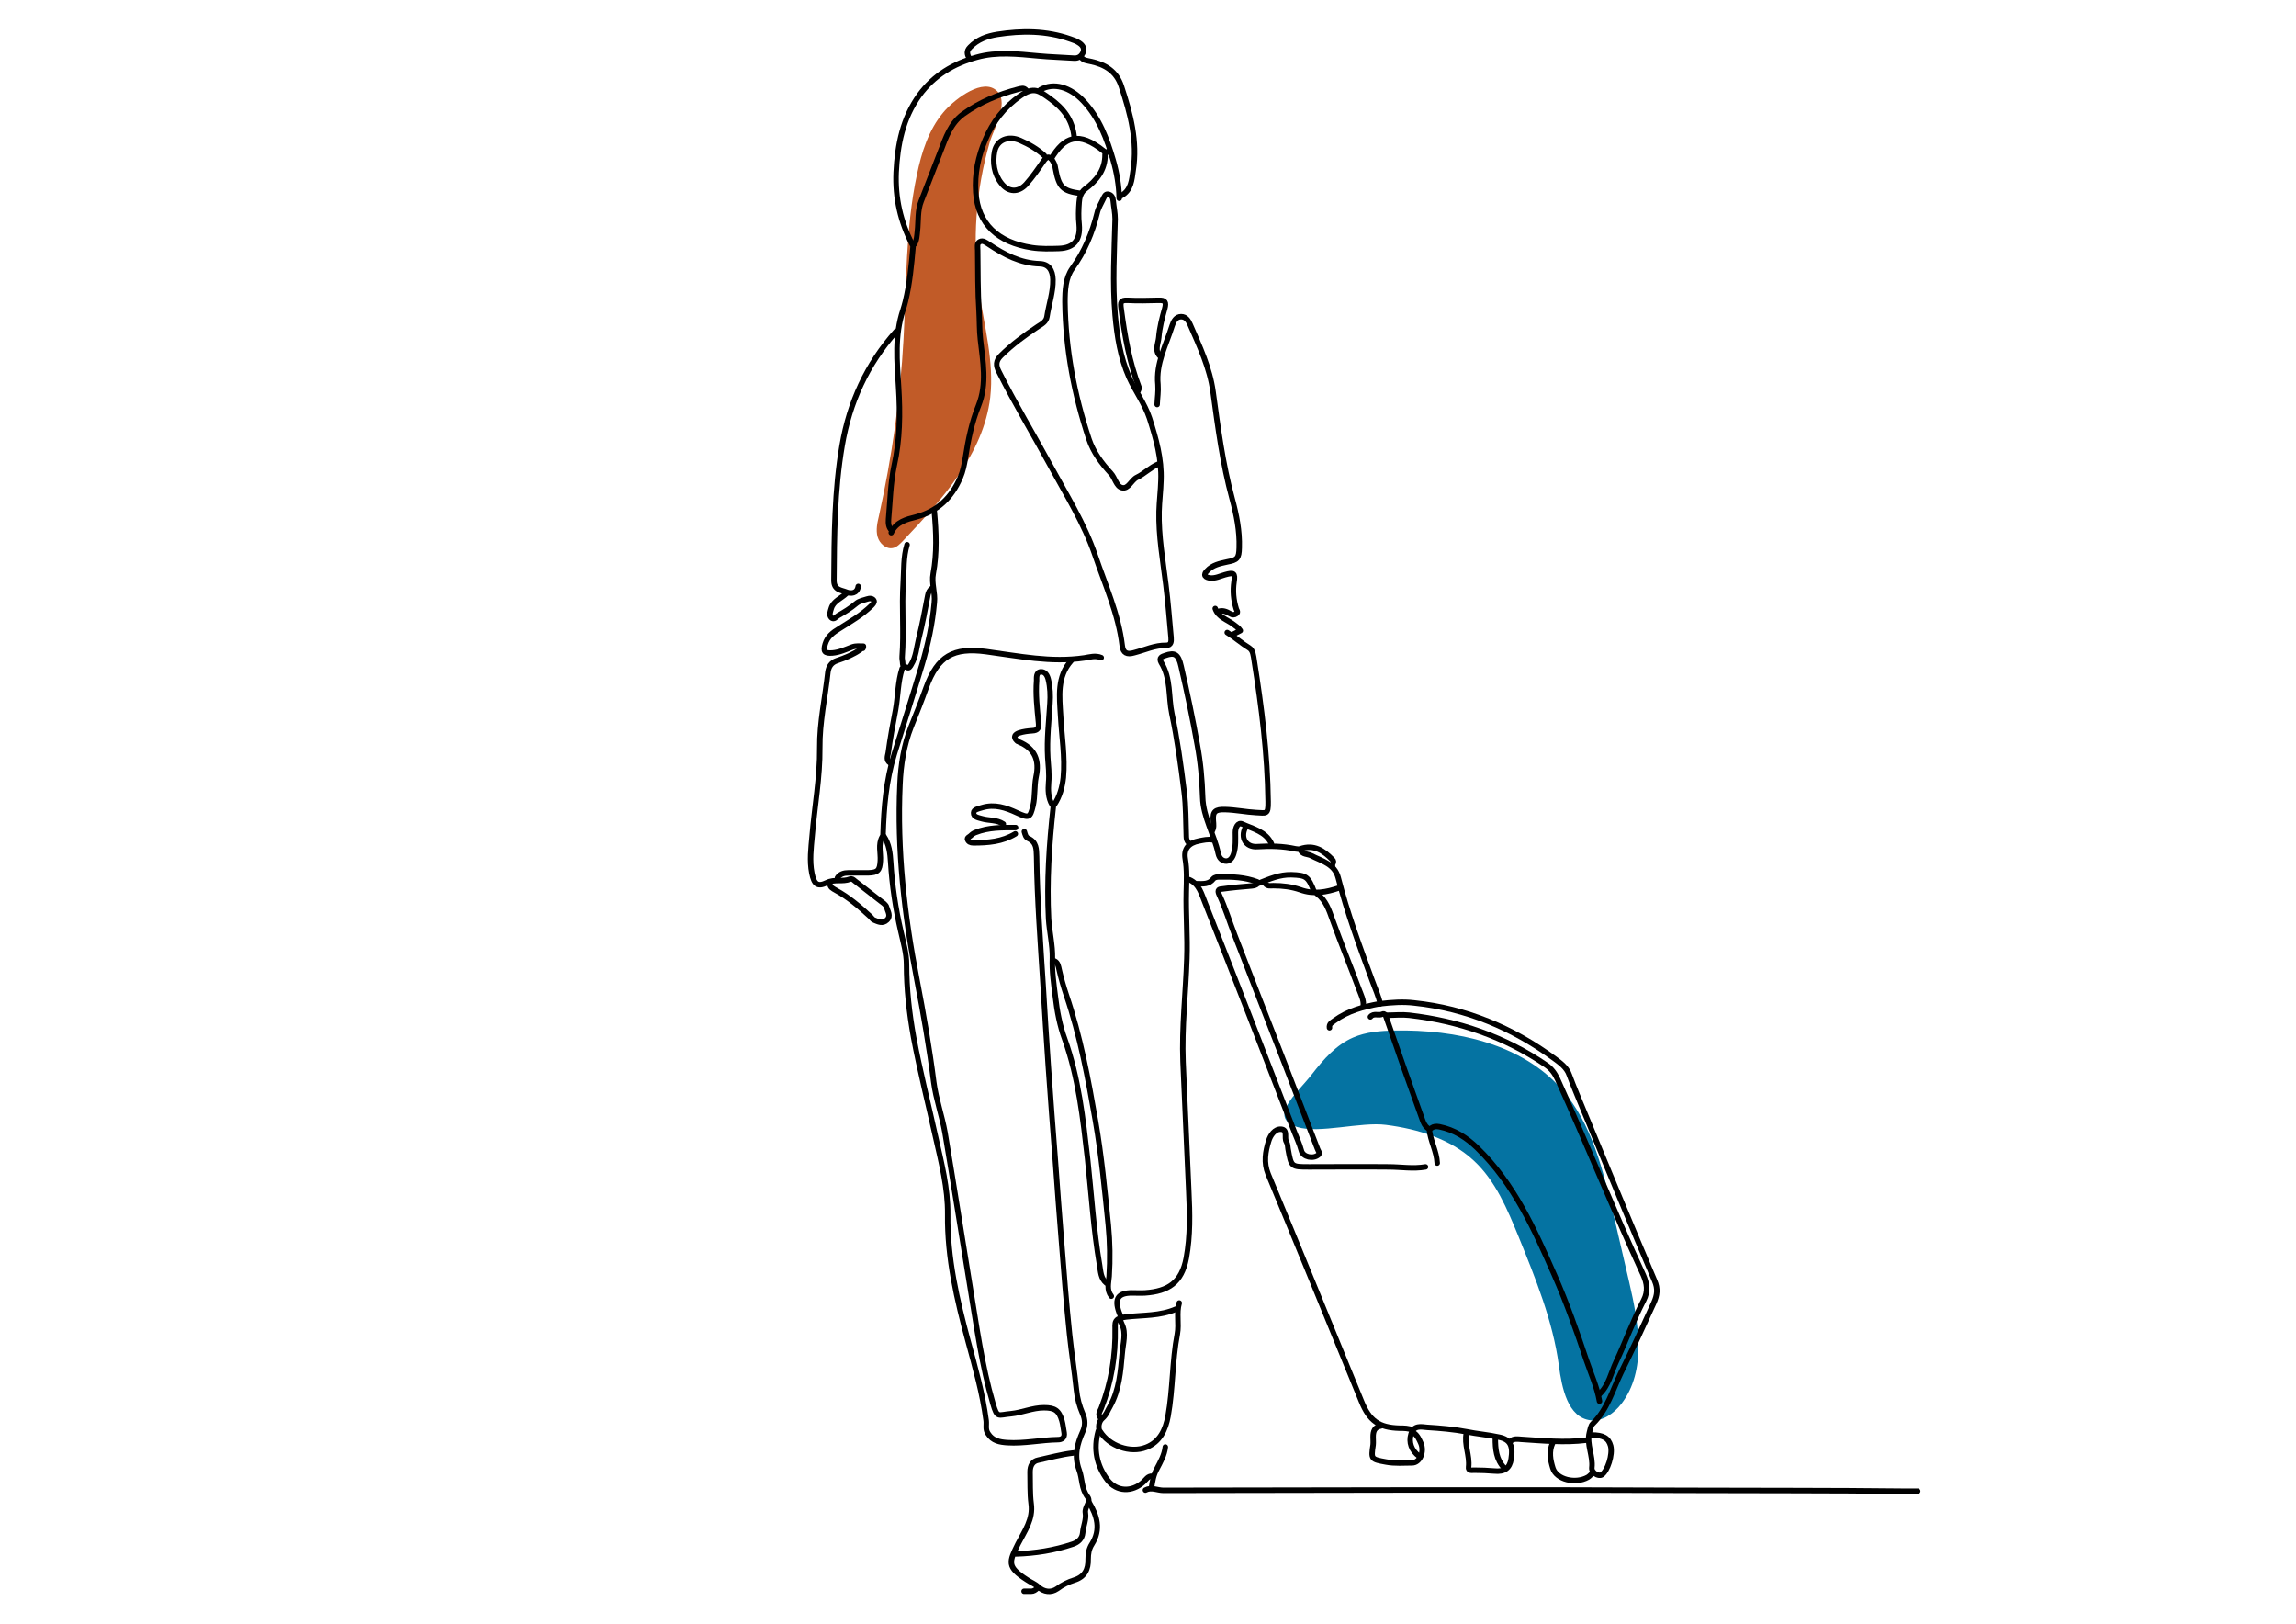 <?xml version="1.0" encoding="utf-8"?>
<!-- Generator: Adobe Illustrator 26.4.1, SVG Export Plug-In . SVG Version: 6.00 Build 0)  -->
<svg version="1.1" id="Layer_1" xmlns="http://www.w3.org/2000/svg" xmlns:xlink="http://www.w3.org/1999/xlink" x="0px" y="0px"
	 viewBox="0 0 841.9 595.3" style="enable-background:new 0 0 841.9 595.3;" xml:space="preserve">
<style type="text/css">
	.st0{fill:#C15B28;}
	.st1{fill:#0573A2;}
	.st2{fill:none;stroke:#000000;stroke-width:2;stroke-linecap:round;stroke-linejoin:round;stroke-miterlimit:10;}
</style>
<path class="st0" d="M345.9,41.2c-5.4,6.4-8,14.7-9.7,22.9c-4.2,19.8-3.8,40.2-4.9,60.3c-1.2,21.8-4.3,43.4-9,64.7
	c-0.6,2.5-1.2,5.2-0.5,7.7c0.7,2.5,3.2,4.7,5.7,4.1c1.4-0.3,2.5-1.5,3.5-2.5c14.4-15.2,29.6-31.9,32.1-52.7
	c1.5-13.2-2.3-26.3-4.1-39.4c-2.5-18-1.2-36.6,3.9-54.1c1.5-5.2,8-15.7,1.7-19.6C359,29.1,349.1,37.3,345.9,41.2z"/>
<path class="st1" d="M481.1,393.8c4.2-5.4,8.8-10.7,15-13.4c4.8-2.1,10.1-2.5,15.3-2.6c22.4-0.4,46.7,4.8,61.4,21.7
	c10.9,12.5,15,29.4,18.8,45.6c1.9,8.3,3.9,16.7,5.8,25c3.5,15,6.5,32.4-2.9,44.6c-2.7,3.5-6.9,6.5-11.3,6
	c-8.3-1-10.5-11.8-11.6-20.1c-2.2-16.4-8.6-32-14.8-47.3c-4.1-10-8.4-20.4-16.4-27.8c-8.6-8-20.5-11.6-32.2-13.1
	c-9.1-1.2-24.5,3.3-32.5,0.8C464.7,409.6,475.6,400.9,481.1,393.8z"/>
<g>
	<path class="st2" d="M380.3,582.3c-0.6,0.6-1.3,1.1-2.2,1.1c-0.9,0-1.7,0-2.6,0"/>
	<path class="st2" d="M403.8,241.1c-2.1-0.9-4.3-0.2-6.2,0.1c-12.2,1.8-24-0.7-36-2.3c-12-1.6-17.8,1.6-22,13.2
		c-1.7,4.8-3.6,9.6-5.5,14.3c-2.7,6.8-3.8,14-4.1,21.2c-1.1,24.1,1.6,47.9,6.2,71.5c2.4,12.5,4.6,25.1,6.2,37.7
		c0.8,6.1,3,12.2,4.1,18.4c3.2,18.8,6.1,37.7,9.2,56.5c2.4,14.4,4.3,28.9,8.4,42.9c1.6,5.5,1.8,4.1,6.6,3.7
		c4.1-0.4,7.9-2.2,12.1-2.2c4,0,5.5,1,6.6,4.8c0.4,1.4,0.5,2.9,0.8,4.4c0.3,1.8-0.9,2.5-2.2,2.5c-6.3,0.1-12.4,1.5-18.7,1.1
		c-2.7-0.2-5.3-0.6-7-3.3c-1.1-1.6-0.5-3.2-0.7-4.8c-1.3-9.9-4-19.4-6.6-29c-4.1-15.2-7.7-30.6-7.5-46.6c0.1-9.6-2.3-18.9-4.4-28.2
		c-2.7-12.2-5.8-24.4-8.1-36.7c-1.6-8.9-2.6-17.7-2.6-26.8c0-4-1.2-8.1-2.1-12.1c-1.9-8.3-3.2-16.8-3.7-25.3
		c-0.2-3.3-0.6-6.7-2.5-9.5"/>
	<path class="st2" d="M420,546.3c2.2-1.2,4.4,0.1,6.6,0.1c64.4-0.1,128.9-0.3,193.3,0c25.8,0.1,51.6,0,77.4,0.3c2,0,3.9,0,5.9,0"/>
	<path class="st2" d="M375.6,304.9c0.3,1,0.5,2.1,1.5,2.5c3,1.4,2.9,3.9,3,6.6c0.2,15.8,1.4,31.6,2.4,47.3
		c0.6,9.9,1.2,19.8,1.9,29.7c0.8,11.6,1.7,23.2,2.6,34.8c0.7,9.7,1.4,19.3,2.2,29c0.9,11.5,1.8,23,3,34.5c0.7,6.7,1.8,13.4,2.5,20.2
		c0.3,3.1,1.1,6,2.3,8.8c1,2.3,1,4.4,0,6.6c-2,4.5-3.2,8.8-1.3,14c1.2,3.2,0.8,6.9,3.1,9.9c1.4,1.9-1.2,3.6-0.8,5.9
		c0.4,2.4-0.8,4.8-1,7.3c-0.2,2-1.5,3.4-3.6,4.1c-6.8,2.3-13.8,3.4-20.9,3.6"/>
	<path class="st2" d="M436.1,322.5c3.7,1.6,4.5,5.4,5.8,8.5c10.9,27.6,21.6,55.2,32.3,82.9c1,2.7,2.3,5.3,3,8
		c0.6,2.3,4.3,3.1,6.2,1.5c0.8-0.7-0.1-1.5-0.3-2.2c-3.9-10.1-7.8-20.3-11.7-30.4c-6.2-16-12.5-32-18.7-48.1
		c-1.9-4.9-3.4-9.9-5.6-14.6c-1-2.1,0.1-2.1,1.2-2.2c3.5-0.5,7.1-0.8,10.6-1.1c0.8-0.1,1.6-0.2,2.2-0.8"/>
	<path class="st2" d="M583.6,526.1c4.3,0,6.2,1.1,7,4c0.8,3.1-1.1,9.2-3.3,10.6c-1.2,0.7-3.8-0.8-3.6-2.6c0.5-4.4-2-8.5-0.9-12.9
		c0.3-1.2,0.5-2.5,1.2-3.2c5.4-5.2,7.3-12.4,10.4-18.8c4.2-8.4,8.1-17,12-25.5c1.3-2.9,1.6-5.2,0.3-8.2c-8.6-20.2-17-40.6-25.4-60.9
		c-2-4.9-4.1-9.7-5.9-14.6c-0.9-2.6-3.2-4.3-5.4-5.9c-15.4-11.3-32.4-18.4-51.4-20.4c-4.1-0.5-8.3-0.2-12.5,0.3"/>
	<path class="st2" d="M326.8,195.3c1.8-4,5.6-4.9,9.2-5.8c7.8-2.1,13-7.1,16.1-14.4c1-2.3,1.5-4.8,1.9-7.3c1-6.5,2.3-12.9,4.8-19.1
		c3.2-8,1.6-16.1,0.7-24.2c-0.4-3.4-0.3-6.9-0.5-10.3c-0.5-7.4-0.4-14.9-0.5-22.4c0-1.2-0.4-2.6,0.8-3.2c1.1-0.6,2.2,0.3,3.3,1
		c5.7,3.8,11.6,6.9,18.7,7.1c3.2,0.1,4.7,2.3,4.8,5.8c0.1,4.6-1.5,9-2.2,13.6c-0.3,1.9-1.9,2.7-3.3,3.6c-4.8,3.2-9.5,6.6-13.6,10.7
		c-1.9,1.9-1.9,3.6-0.7,5.9c5.8,11.6,12.5,22.7,18.7,34.1c5.9,10.9,12.6,21.5,16.6,33.3c3.7,10.9,8.5,21.4,9.9,33
		c0.3,2.7,1.7,3.4,4.4,2.6c3.9-1,7.6-2.8,11.7-2.7c1.9,0,1.9-1.5,1.8-2.9c-0.6-6.5-1.1-13-1.9-19.4c-1.1-8.9-2.7-17.8-2.5-26.8
		c0.1-3.8,0.6-7.6,0.7-11.4c0.3-7.9-1.8-15.3-4.2-22.8c-1.8-5.4-5.2-9.9-7.5-15c-3.2-7.3-4.4-15-5.1-22.8c-1-11.7-0.3-23.5,0-35.2
		c0-2.2-0.5-4.4-0.7-6.6c-0.1-1.3-0.6-2.3-1.9-2.5c-1-0.2-1.4,1-1.8,1.8c-0.8,1.7-1.8,3.3-2.2,5.1c-1.8,7.3-4.6,14.1-9.1,20.3
		c-2.5,3.5-2.7,8.1-2.7,12.4c0.2,17.2,3.4,33.9,8.8,50.2c1.6,4.8,4.6,8.8,8,12.5c1.6,1.7,2,4.8,4.1,5.3c2.4,0.6,3.4-2.8,5.5-3.8
		c2.7-1.3,4.9-3.6,7.7-4.8"/>
	<path class="st2" d="M586.5,511.1c3.4-3.2,4.2-7.8,6.1-11.8c3.5-7.5,6.3-15.3,10.1-22.6c1.7-3.3,1.2-6.2-0.1-9.2
		c-11-23.8-20.7-48.1-31.5-71.9c-1-2.1-2.2-3.8-4.1-5.1c-15.2-10.4-32.1-16.2-50.3-18.3c-2.7-0.3-5.4,0-8.1,0"/>
	<path class="st2" d="M444.5,307.9c-1.6-0.3-3.2,0.1-4.8,0.4c-3.8,0.7-5.7,2.9-5.1,6.5c0.7,4.1,0.5,8.1,0.4,12.1
		c-0.2,8.2,0.5,16.4,0.2,24.6c-0.4,12.6-1.9,25.1-1.4,37.8c0.7,15.8,1.4,31.6,2.1,47.3c0.4,8.2,0.6,16.4-0.9,24.6
		c-1.7,9.1-6.7,12.2-15.1,12.8c-1.6,0.1-3.2,0-4.8,0c-5.1,0-6.5,2.1-4.8,7c0.2,0.6,0.5,1.2,0.7,1.8"/>
	<path class="st2" d="M446.7,224.2c1.6-0.6,3,0,4.4,0.8c0.8,0.5,1.5,0.5,2.2,0c0.9-0.6,0.1-1.3,0-1.8c-1-3.3-1.3-6.5-0.8-9.9
		c0.5-3.2-0.1-3.5-3.3-2.6c-1.8,0.5-3.5,1.4-5.5,1.2c-0.7-0.1-1.5-0.3-1.8-0.8c-0.3-0.6,0.1-1.2,0.7-1.8c2-2.2,4.7-2.7,7.4-3.3
		c3.7-0.7,4.3-1.3,4.4-5.2c0.2-6.1-1-12.1-2.6-18c-3.5-12.9-5.2-26.1-7-39.2c-1.2-8.7-4.9-16.6-8.4-24.6c-0.6-1.4-1.5-2.9-3.3-2.9
		c-1.9,0-2.8,1.7-3.3,3.3c-2.2,7.1-6,13.8-5.2,21.6c0.2,2.4-0.2,4.9-0.3,7.3"/>
	<path class="st2" d="M466.2,309.3c-2.1-4.5-6.8-5.4-10.7-7.2c-1.6-0.7-2.5,1.3-2.5,3.1c0,2.6,0.2,5.1-0.6,7.7
		c-0.5,1.7-1.4,2.7-2.7,2.8c-1.4,0-2.6-0.9-3-2.8c-1.5-7-5.5-13.3-5.7-20.6c-0.2-6.5-0.8-13-2-19.4c-1.7-9.6-3.7-19.1-5.9-28.6
		c-1-4.5-2.4-5.2-5.8-4c-1.2,0.4-2.5,0.8-1.5,2.6c3.6,5.8,2.6,12.5,3.9,18.7c2,9.4,3.3,19,4.5,28.6c0.7,5.4,0.6,11,0.8,16.5
		c0,0.8,0.2,1.6,0.8,2.2"/>
	<path class="st2" d="M522.7,427.8c-4.5,0.8-9,0-13.6,0c-9.7-0.1-19.3,0-29,0c-6.7,0-6.6,0-7.8-6.6c-0.1-0.8-0.1-1.7-0.6-2.6
		c-0.9-1.4,0.6-4.4-1.9-4.6c-2.4-0.2-4,2.3-4.6,4.3c-1.2,3.9-1.9,7.9-0.2,12.1c11.5,27.7,22.8,55.5,34.2,83.3
		c2.9,7.2,6.4,9.7,14,9.9c1.6,0,3.3,0,4.8,0.7"/>
	<path class="st2" d="M407.5,475.2c-1.8-2.3-1-4.8-0.8-7.3c0.4-6.2,0.3-12.5-0.3-18.7c-1.3-12.8-2.5-25.5-4.7-38.2
		c-2.7-15.6-5.6-31.2-10.7-46.2c-1-3-1.9-6.1-2.6-9.2c-0.3-1.2-0.4-2.7-1.8-3.3"/>
	<path class="st2" d="M386.2,296c-1.5,13.6-2.4,27.2-1.7,40.9c0.3,4.7,1.5,9.7,1.4,14.3c-0.2,4.9,0.5,9.6,1.1,14.3
		c0.6,5.2,1.6,10.5,3.4,15.4c5.1,14.3,6.7,29.1,8.4,44c1.4,13,2.2,26,4.4,38.9c0.4,2.3,0.4,4.9,2.5,6.6"/>
	<path class="st2" d="M586.5,513.7c-0.9-5.2-3.1-10-4.8-15c-3.5-10.5-7.2-21-11.7-31.2c-7.4-16.8-14.8-33.5-28.3-46.6
		c-3.9-3.8-8.4-6.7-13.9-7.8c-1.2-0.2-2-0.2-3,0.5"/>
	<path class="st2" d="M393.9,50.4c-0.6-6.4-3.9-10.7-9.1-14.4c-3.7-2.6-5.6-4.4-10.6-0.9c-6.2,4.3-10.2,9.7-12.9,16.1
		c-2.6,6.1-4,12.5-3.5,19.4c0.8,11.4,8,18.3,20.6,20.2c3.3,0.5,6.6,0.4,9.9,0.3c5.6-0.2,7.9-3.2,7.4-8.8c-0.3-2.7-0.2-5.4,0-8.1
		c0.1-1.7,0.6-3.6,2.1-4.8c4.3-3.2,7.5-7.1,7.4-12.8c0-0.4,0.7-0.7,1.1-1.1"/>
	<path class="st2" d="M328.6,121.5c-10.7,12-17.1,26-19.8,41.8c-2.8,16.4-2.9,33-3,49.5c0,3.6,2.7,3.5,4.6,4.3
		c1.5,0.6,3.9,0.6,4.3-2.1"/>
	<path class="st2" d="M315.4,238.2c-2.6,1.8-5.5,3-8.5,4c-2.1,0.7-3,2.2-3.3,4.1c-1,9.3-3.1,18.5-3,27.9c0.1,10.8-1.9,21.5-2.8,32.3
		c-0.4,4.5-1,9-0.1,13.6c0.8,4,2,5.2,5.5,3.5c2.9-1.4,5.8-0.2,8.5-1.3c0.7-0.3,1.2,0.2,1.8,0.7c3.1,2.5,6.4,4.9,9.5,7.4
		c0.8,0.6,1.9,1.3,2.1,2.2c0.4,1.5,1.7,3.2,0.1,4.7c-1.6,1.5-3.2,0.6-4.7,0c-0.6-0.2-1-1-1.5-1.4c-3.9-3.6-7.9-7-12.5-9.5
		c-1.2-0.7-2.2-1.1-2.2-2.6"/>
	<path class="st2" d="M450,231.9c2.8,1.7,5.2,3.9,8,5.6c1.5,0.9,1.6,2.9,1.9,4.7c2.7,17.1,4.9,34.3,5.1,51.7c0.1,5-0.8,4.1-4.4,4
		c-3.8-0.2-7.5-1-11.4-1.1c-3.5-0.1-4.6,0.7-4.3,4.1c0.1,1.3,0.3,2.5-0.4,3.7"/>
	<path class="st2" d="M355.4,21.4c-0.7-1.4-1.2-2.6,0.3-4.1c2.8-2.9,6.3-4.1,10-4.7c9-1.4,18-1.4,26.8,1.7c1.2,0.4,2.3,0.8,3.3,1.5
		c1.2,0.8,1.9,1.9,1.4,3.3c-0.6,1.5-1.8,2.4-3.6,2.2c-4.3-0.3-8.6-0.4-12.8-0.8c-7.6-0.7-15.3-1.6-22.7,0.5
		c-8.4,2.3-15.7,6.6-21,13.9c-6.1,8.5-8,18.1-8.5,28.3c-0.4,9.4,1.6,18.1,5.9,26.4"/>
	<path class="st2" d="M334.8,90.5c-0.6,6.7-1.2,13.4-2.8,20c-0.3,1.1-0.6,2.3-0.9,3.2c-3.1,9.3-2.2,18.8-1.6,28.3
		c0.6,9.6,0.5,19.2-1.6,28.6c-1.4,6.6-1.5,13.2-2.1,19.8c-0.1,1.5,0,2.9,1.1,4"/>
	<path class="st2" d="M376.3,33.1c-0.9-1.1-1.9-0.6-2.9-0.4c-7.3,1.9-14.1,4.7-20.2,9.1c-4.7,3.4-6.4,8.7-8.3,13.6
		c-2.4,6.1-4.7,12.2-7.1,18.3c-1.4,3.5-1,7.3-1.4,11c-0.2,1.7-0.2,3.3-1.1,4.8"/>
	<path class="st2" d="M385.8,295c-1.5-2.5-1.5-5.5-1.3-8.1c0.3-3.1-0.1-6.2-0.3-9.2c-0.4-6.7,0.4-13.2,0.8-19.8
		c0.2-2.9,0.1-5.9-0.6-8.8c-0.4-1.6-1.2-2.8-2.6-2.8c-1.9,0-1.7,2.1-1.7,3.2c-0.4,5.1,0.2,10.3,0.7,15.4c0.2,1.9-0.1,2.9-2.3,3
		c-1.6,0.1-3.2,0.3-4.8,0.8c-1.4,0.5-2.4,1.4-0.8,2.9c0.3,0.3,0.6,0.3,0.7,0.4c5.9,2.4,7.6,6.8,6.3,12.8c-0.7,3.5-0.3,7.1-1.1,10.6
		c-1.1,4.5-1.5,4.6-5.9,2.6c-4.1-1.9-8.2-3.3-12.8-1.9c-1.3,0.4-3.1,0.7-3.1,1.9c-0.1,1.6,1.9,1.8,3.2,2.2c2.5,0.7,5.3,0.3,7.7,1.9"
		/>
	<path class="st2" d="M432.4,477.7c-1.1,3.7,0,7.6-0.7,11.4c-1.9,9.9-1.6,20.1-3.4,30.1c-0.9,4.9-2.9,9.4-8,11.4
		c-5.9,2.3-13.6-0.5-16.9-5.8"/>
	<path class="st2" d="M425.5,130.7c-2.3-2.1-0.8-4.7-0.6-7c0.3-3.6,1.2-7.1,2.2-10.6c0.6-2.3,0.2-3.1-2.3-3c-3.8,0.1-7.6,0.2-11.4,0
		c-2.5-0.1-2.6,0.8-2.3,3c1.3,9.9,3,19.7,6.6,29c0.1,0.3-0.2,0.7-0.3,1.1"/>
	<path class="st2" d="M342.6,187.6c0.7,7.6,1,15.2-0.4,22.7c-0.7,3.6,0.8,7,0.4,10.6c-0.7,7.8-2.3,15.3-4.5,22.7
		c-3.3,11-6.8,22-10.2,32.9c-3,9.8-3.8,19.5-4.1,29.4"/>
	<path class="st2" d="M396.5,21c0.8,1.2,2.1,1.2,3.3,1.5c5.4,1.1,9.6,3.6,11.4,9.2c3.3,10,6,20.1,4.3,30.8c-0.5,3.4-0.7,7.2-4.3,9.2
		"/>
	<path class="st2" d="M392.8,242.2c-5.3,5.9-4.3,13.2-3.9,20.2c0.4,7.6,1.7,15.1,1,22.7c-0.4,3.5-1.3,6.9-3.3,9.9"/>
	<path class="st2" d="M382.9,57c-2.6-2.4-5.6-4.1-8.8-5.5c-4.3-1.9-8.5-0.3-9.4,4c-0.8,4-0.2,8.3,2.5,11.7c2.5,3.3,6.2,3.5,9.1,0.3
		c2.3-2.6,4.3-5.5,6.3-8.4c1.6-2.4,2.7-1.5,3.7,0.4c0.4,0.7,0.6,1.4,0.7,2.2c1.3,7,2.6,8.3,9.2,9.2"/>
	<path class="st2" d="M393.5,532.7c-4.4,0.5-8.6,1.7-12.8,2.6c-2.1,0.4-3,2.1-3,4.3c0.1,3.9-0.1,7.8,0.4,11.7
		c0.8,5.7-2.4,10-4.8,14.7c-3.3,6.7-4.2,8.4,3.3,13.2c1.3,0.9,2.8,1.4,4.1,2.6c2.1,1.9,4.7,2.2,6.9,0.7c2-1.5,4.1-2.5,6.3-3.2
		c3.9-1.2,5.2-4,5.1-7.7c0-2,0.3-3.8,1.4-5.5c3.4-5.4,1.9-10.4-1.1-15.4"/>
	<path class="st2" d="M332.6,199.7c-1.4,4.6-1.1,9.3-1.4,13.9c-0.6,9,0.3,18.1-0.4,27.1c-0.1,0.8,0.2,1.8,0.2,2.6
		c0.1,1.4,1.1,1.1,1.6,1.4c0.7,0.4,1.1-0.3,1.5-1c1.8-2.9,2-6.4,2.8-9.6c1.3-5.2,2.3-10.5,3.3-15.8c0.2-1.1,0.6-1.9,1.5-2.6"/>
	<path class="st2" d="M476.8,311.5c0.7,1.9,2.7,1.5,4,2.2c3.9,2,8.6,3,9.9,8.1c3.3,12.9,7.9,25.3,12.5,37.8c1,2.8,2.3,5.5,2.9,8.4"
		/>
	<path class="st2" d="M483,327.7c3.2,2.4,4.3,5.9,5.6,9.5c3.1,8.6,6.6,17.1,9.8,25.7c0.7,1.9,1.7,3.7,1.5,5.9"/>
	<path class="st2" d="M502.5,372.8c1.2-1.5,3-0.3,4.4-1c0.9-0.4,1.2,0.5,1.5,1.4c4.3,12.5,8.7,25,13.2,37.4c0.4,1.1,0.9,2.2,1.8,2.9
		"/>
	<path class="st2" d="M410,483.6c-1.3,0.8-1.1,2.1-1.1,3.3c0.2,10.1-1.4,19.9-5.1,29.4c-0.4,1.1-1.6,2.4,0,3.7"/>
	<path class="st2" d="M310.3,217.6c-1.8,1.8-4.7,2.7-5.5,5.5c-0.3,1.1-0.9,2.3,0,3.3c1,1,1.8-0.3,2.5-0.7c2.3-1.3,4.6-2.7,6.6-4.4
		c1.3-1.1,2.7-1.2,4.1-1.7c0.8-0.3,2.1-0.3,2.5,0.7c0.2,0.6-0.5,1.3-1,1.8c-3.5,3.4-7.7,5.8-11.8,8.4c-2.3,1.4-4.3,2.9-5.1,5.6
		c-0.8,2.7-0.3,3.5,2.6,3.3c2.6-0.2,4.9-1.3,7.3-2.2c1.4-0.5,2.7-0.3,4.1-0.3c0,0,0,0.2,0,0.4c0,0.1-0.1,0.2-0.2,0.4"/>
	<path class="st2" d="M431.3,479.9c-5.9,2.6-12.2,2.2-18.3,2.9c-2.2,0.3-2.7,0.3-1.6,2.7c1.6,3.3,0.4,7,0.1,10.6
		c-0.6,6.7-1.1,13.4-4.4,19.4c-0.9,1.5-1.4,3.2-2.9,4.5c-1,0.9-1.5,2.4-1.2,4"/>
	<path class="st2" d="M402.7,524.7c-1.8,6.5-0.6,12.6,3.4,17.9c3.4,4.4,9,4.5,13.1,0.8c1-0.9,1.7-2.3,3.3-2.2"/>
	<path class="st2" d="M410.4,72.7c-0.1-4.7-0.9-9.4-2.2-13.9c-2.3-7.9-5.1-15.5-10.9-21.7c-4.9-5.2-10.9-7-15.8-4.2"/>
	<path class="st2" d="M330.8,245.1c-1.6,4.9-1.5,10.1-2.4,15.1c-1,5.2-2,10.5-2.7,15.8c-0.2,1.2-0.9,2.7,0.7,3.7"/>
	<path class="st2" d="M537.7,525.4c-0.9,4.2,1.3,8.2,0.8,12.5c-0.2,1.4,1.2,1.1,2.1,1.1c2.5,0,4.9,0.1,7.3,0.3
		c3.8,0.4,5.7-1.1,6.2-4.4c0.8-4.9-0.4-7.2-4.4-8c-4-0.9-8.1-1.2-12-2c-4.8-0.9-9.6-1.3-14.4-1.6c-2.2-0.2-4.9-0.9-5.9,2.5
		c-0.9,2.9,0.1,6,3,8.1"/>
	<path class="st2" d="M569.3,529.1c-1.4,3.1-0.8,6.2,0.1,9.1c1.3,4.3,8.3,5.9,12.8,3.4c0.7-0.4,1.2-1.1,1.8-1.5"/>
	<path class="st2" d="M481.9,327c-2.2-5.7-2.9-6.1-8.4-6.3c-4.2-0.1-7.9,1.5-11.7,3"/>
	<path class="st2" d="M323.5,306.8c-1.6,2.8-0.5,5.9-0.7,8.8c-0.2,3.5-0.9,4.3-4.4,4.4c-2.4,0-4.9,0-7.3,0c-1.6,0-3.1,0.4-4,1.8"/>
	<path class="st2" d="M506.3,522.8c-2.3,0.4-2.8,2-2.8,4c0,1,0.1,2,0,2.9c-0.8,5.3-0.7,5.3,4.8,6.3c3.2,0.6,6.4,0.3,9.5,0.3
		c2.8,0,4.6-4,3.2-7.2c-0.6-1.3-1.2-2.8-2.5-3.7"/>
	<path class="st2" d="M461,323.3c-4.5-1.7-9.2-1.9-13.9-1.8c-0.8,0-1.7,0.1-2.2,0.7c-1.6,2.1-3.8,1.8-5.9,1.8"/>
	<path class="st2" d="M491.1,325.5c-4.7,1.6-9.4,2.5-14.3,0.7c-3.2-1.1-6.5-1.5-9.9-1.5c-1,0-2.1,0.3-2.9-0.7"/>
	<path class="st2" d="M372.3,305.7c-4.8,2.9-10,3.3-15.4,3.3c-1.1,0-1.8-0.4-2.1-1.2c-0.3-0.6,0.6-1,1.1-1.4c0.5-0.5,1-0.9,1.8-1.2
		c4.8-1.9,9.7-1.8,14.7-1.8"/>
	<path class="st2" d="M581.7,528c-8,1-15.9,0.2-23.8-0.3c-1.4-0.1-2.9-0.4-4,0.7"/>
	<path class="st2" d="M488.6,317.4c-0.3-0.7,0.9-1.3,0-2.2c-3.3-3.4-6.8-5.7-11.8-4c-0.5,0.2-1.2,0.1-1.8,0c-4.6-1-9.2-1.1-14-0.8
		c-4.2,0.3-6.2-3.3-4.4-6.9"/>
	<path class="st2" d="M524.1,414.1c0.4,4.2,2.7,8,2.9,12.3"/>
	<path class="st2" d="M548.3,527.2c0,4,0.3,7.9,3.3,11"/>
	<path class="st2" d="M385.5,58.1c4.8-7.9,9.9-10.3,19.4-2.6"/>
	<path class="st2" d="M505.8,368c-5.9,1.1-11.6,2.6-16.5,6.2c-1,0.7-2,1.2-1.8,2.6"/>
	<path class="st2" d="M427.3,530.5c-0.3,2.9-1.8,5.5-3.1,8c-1.3,2.3-1.6,4.6-2,7.1"/>
	<path class="st2" d="M445.6,223.1c1.1,3.2,4.3,4,6.7,5.8c0.9,0.7,1.9,1.3,2.5,2.3c-1,0.5-2,1-2.9,1.5"/>
</g>
</svg>
